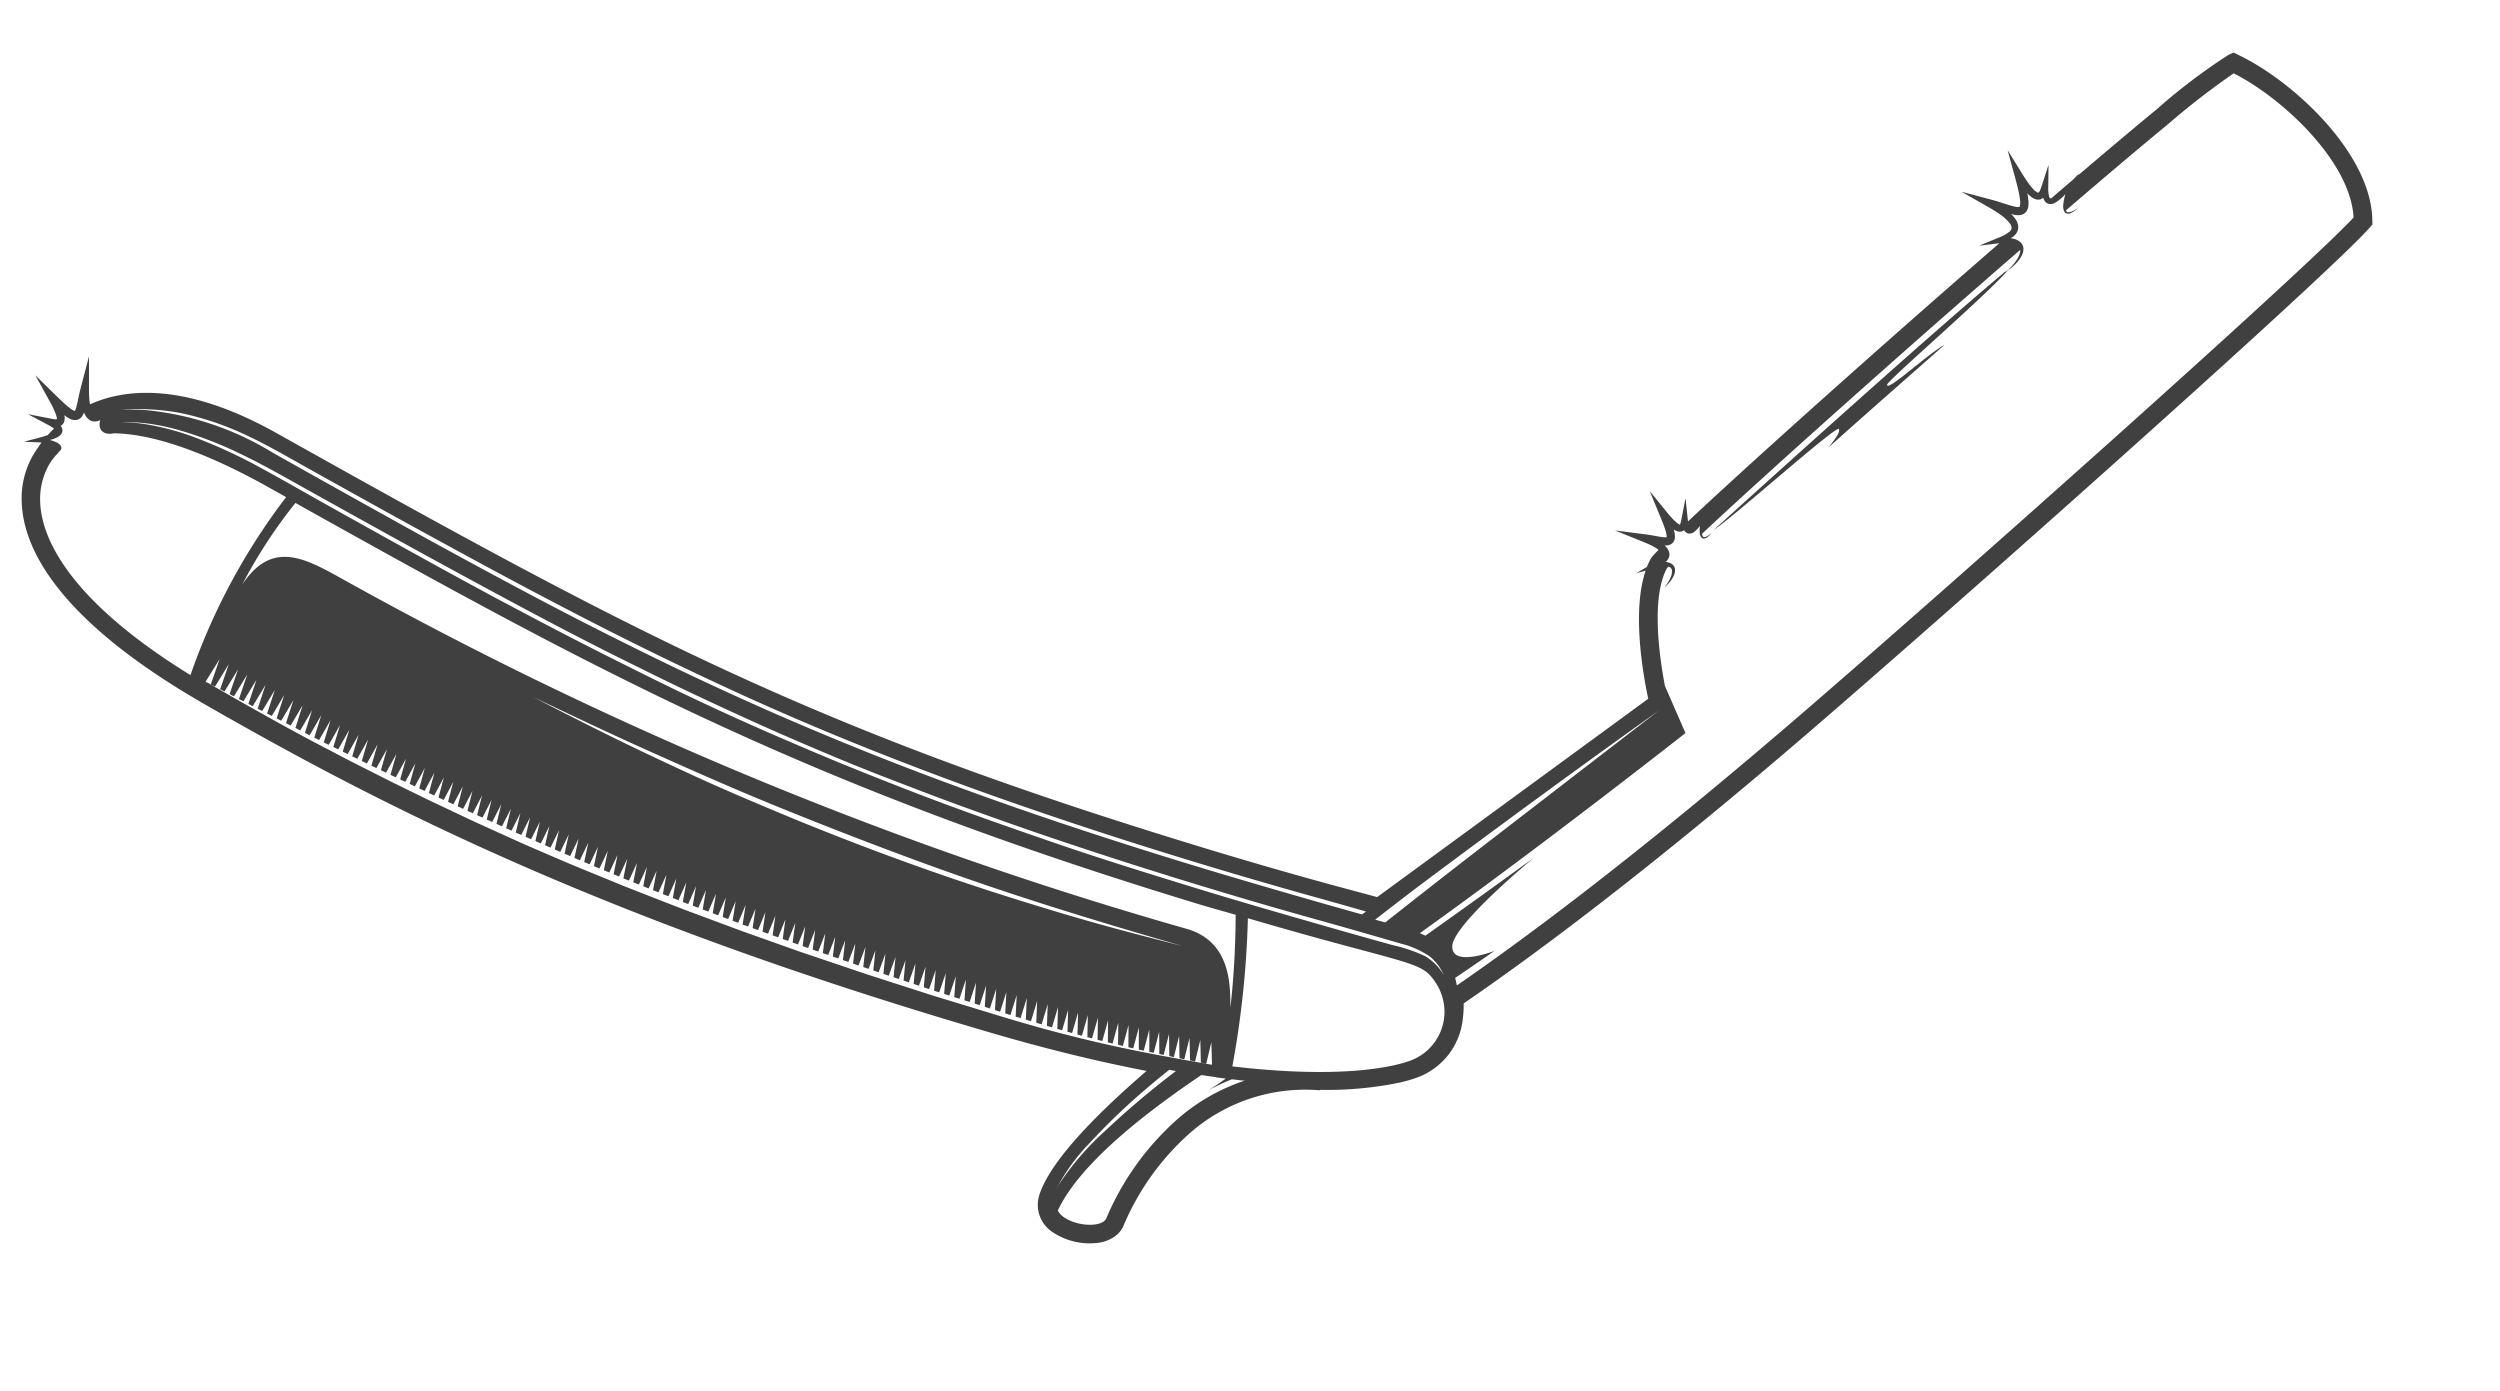 <svg xmlns="http://www.w3.org/2000/svg" width="205.421" height="114.307" viewBox="0 0 205.421 114.307">
  <path id="Path_85" data-name="Path 85" d="M277.188,215.2l.944.78,0,0,.191.155c13.428,10.835,29.973,22.805,59.854,36.91,4.117,1.943,8.127,3.622,11.93,5-5.706,3.531-9.169,6.453-10.3,8.69A2.681,2.681,0,0,0,340.5,270,5.453,5.453,0,0,0,344,271.371a2.978,2.978,0,0,0,1.529-.373,2.054,2.054,0,0,0,.7-.661,21.115,21.115,0,0,1,6.874-6.866,14.371,14.371,0,0,1,10.56-1.688l.25.054.065-.021a29.249,29.249,0,0,0,6.619.421l.115-.01c.185-.015.364-.034.537-.056l.166-.021c.191-.027.379-.056.553-.09l.043-.008a5.757,5.757,0,0,0,4.432-4.183,8.346,8.346,0,0,0,.265-1.228c6.416-3.049,13.893-7.078,22.23-11.978,2.964-1.741,6.008-3.576,9.049-5.453,13.868-8.562,48.163-30.529,52.194-33.862l.292-.242.051-.374c.752-5.394-4.59-12.237-8.736-15.1l-.387-.268-.451.137a48.261,48.261,0,0,0-6.475,3.468l-.071.041c-2.094,1.232-4.54,2.706-7.187,4.325l.106-.148-.541.413c-.663.407-1.342.824-2.028,1.247a.221.221,0,0,1-.093-.005c-.016-.009-.019-.012-.034-.039a.371.371,0,0,1-.036-.13,2.912,2.912,0,0,1,.061-.811l.3-1.755-.815,1.6a3.04,3.04,0,0,1-.194.343.47.47,0,0,1-.175.179c-.013,0-.007,0-.024,0a.268.268,0,0,1-.086-.052,1.393,1.393,0,0,1-.228-.258,5.093,5.093,0,0,1-.4-.7c-.122-.249-.235-.506-.343-.765l-.866-2.072.245,2.241c.051.468.1.935.121,1.395a5.406,5.406,0,0,1-.005.669,1.711,1.711,0,0,1-.046.291.357.357,0,0,1-.07.152c-.006,0,0,.012-.072.012a1,1,0,0,1-.253-.06,5.8,5.8,0,0,1-.612-.272c-.42-.208-.848-.433-1.291-.629l-2.291-1.013,1.949,1.56c.3.243.6.494.873.761a3.621,3.621,0,0,1,.681.85.678.678,0,0,1,.1.395.452.452,0,0,1-.227.292,3.428,3.428,0,0,1-1.035.361l-1.6.385,1.63.058.038,0c-10.9,6.8-22.981,14.588-28.841,18.574,0-.041,0-.082,0-.122l.094-1.792-.62,1.7a2.158,2.158,0,0,1-.112.268.367.367,0,0,1-.071.106l-.033-.018a1.022,1.022,0,0,1-.179-.161,6.137,6.137,0,0,1-.688-1.016l-1.11-1.914.515,2.162c.082.346.167.69.224,1.029a3.864,3.864,0,0,1,.059.493,1.329,1.329,0,0,1-.006.208.271.271,0,0,1-.015.064.718.718,0,0,1-.172-.017,4.355,4.355,0,0,1-.476-.141c-.333-.113-.679-.241-1.033-.344l-2.426-.707,2.156,1.294a8.6,8.6,0,0,1,.725.477,3.532,3.532,0,0,1,.411.362c-.258.191-.475.358-.611.475l-.132.137a5.8,5.8,0,0,0-.422.627l-.934.37.781-.084c-1.646,3.109-1.547,8.4-1.434,10.427L371.055,246.9l-.975-.435c-2.583-1.149-6.485-2.886-12.431-5.774-30.291-14.716-43.335-24.612-69.952-45.594-4.677-3.688-9.069-5.4-13-5.053a10.368,10.368,0,0,0-1.77.321c0-.094,0-.188,0-.282.018-.308.058-.622.108-.936l.43-2.7-1.1,2.511c-.161.366-.3.743-.434,1.1a4.737,4.737,0,0,1-.215.494.74.74,0,0,1-.106.155.32.32,0,0,1-.064-.033,1.467,1.467,0,0,1-.177-.14,4.285,4.285,0,0,1-.367-.392c-.242-.285-.47-.595-.7-.9l-1.439-1.937.817,2.258a6.692,6.692,0,0,1,.366,1.28,1.1,1.1,0,0,1,.008.261.3.3,0,0,1-.009.041.444.444,0,0,1-.137-.015,2.57,2.57,0,0,1-.3-.094l-1.847-.672,1.555,1.172a3.085,3.085,0,0,1,.377.331c-.211.149-.407.3-.591.449l-.072.015c-.235.041-.477.07-.719.094l-1.221.124,1.186.242c.077.015.153.038.23.054a10.205,10.205,0,0,0-.743.791l-.054.061c-.039.043-.077.086-.113.131a7.157,7.157,0,0,0-1.468,3.592C265.686,200.923,267.251,206.853,277.188,215.2Zm-7.975-22.458a2.916,2.916,0,0,0,.652-.131.758.758,0,0,0,.431-.316.519.519,0,0,0,.056-.359.723.723,0,0,0-.079-.208l.012,0a.581.581,0,0,0,.292-.234.771.771,0,0,0,.106-.279,1.39,1.39,0,0,0,.018-.308c.053.057.106.114.166.171a2.1,2.1,0,0,0,.28.224.9.9,0,0,0,.464.158.717.717,0,0,0,.528-.233,1.345,1.345,0,0,0,.2-.283c.014.064.027.125.046.19a1.067,1.067,0,0,0,.382.556.871.871,0,0,0,.693.111c.035-.009.064-.021.1-.032a1.2,1.2,0,0,0-.129.515.667.667,0,0,0,.244.527,1.063,1.063,0,0,0,.482.2,2.122,2.122,0,0,0,.276.012l.056,0c3.176.545,7.229,2.715,11.886,6.386l1.276,1.005A52.275,52.275,0,0,0,277.6,213.63c-9.388-8.057-10.287-13.449-9.973-15.969h0a5.758,5.758,0,0,1,1.179-2.9,4.767,4.767,0,0,1,1.04-.955l-.193.043a1.016,1.016,0,0,0,.243-.1.381.381,0,0,0,.134-.171.311.311,0,0,0-.013-.234.844.844,0,0,0-.274-.306A2.824,2.824,0,0,0,269.214,192.743ZM399.008,222.2c-.033-.052-.07-.1-.106-.145a1.233,1.233,0,0,0,.318.027.658.658,0,0,0,.478-.234.829.829,0,0,0,.164-.421,1.962,1.962,0,0,0,.007-.33c0-.076-.014-.147-.022-.219a1.309,1.309,0,0,0,.228.171.7.7,0,0,0,.259.09.539.539,0,0,0,.339-.067l.009-.007a.642.642,0,0,0,.1.179.478.478,0,0,0,.285.173.7.7,0,0,0,.479-.117,2.794,2.794,0,0,0,.479-.382,2.531,2.531,0,0,0-.109.549.779.779,0,0,0,.054.376.29.29,0,0,0,.158.148.355.355,0,0,0,.2.006,1.441,1.441,0,0,0,.575-.382,1.4,1.4,0,0,1-.593.278c-.1.01-.179-.027-.2-.11a.517.517,0,0,1-.009-.2c5.977-4.055,18.48-12.1,29.465-18.946a1.082,1.082,0,0,1-.15.412,2.48,2.48,0,0,1-.334.429,4.747,4.747,0,0,1-.864.706c-.282.153-.187.074.146-.149-6.514,3.854-22.77,14.44-27.312,17.42,2.143-1.017,11.461-7.045,11.5-6.6.025.3-.342.658-1.073,1.347,3.291-2.133,7.824-4.984,10.732-6.838-1.5.536-5.386,3.165-5.177,2.5.113-.359,8.713-5.652,11.3-7.742a3.917,3.917,0,0,0,.85-.542,2.67,2.67,0,0,0,.4-.421,1.253,1.253,0,0,0,.253-.561.776.776,0,0,0-.028-.339.8.8,0,0,0-.179-.293,1.4,1.4,0,0,0-.531-.342c-.052-.02-.1-.035-.158-.052a1.905,1.905,0,0,0,.256-.12.982.982,0,0,0,.488-.618,1.2,1.2,0,0,0-.113-.755,2.873,2.873,0,0,0-.285-.466c.076.033.15.067.233.1a1.628,1.628,0,0,0,.438.1.763.763,0,0,0,.587-.2.992.992,0,0,0,.255-.472,2.331,2.331,0,0,0,.063-.413,5.447,5.447,0,0,0,.005-.591c.029.042.053.086.086.128a1.913,1.913,0,0,0,.354.369.832.832,0,0,0,.291.147.616.616,0,0,0,.4-.025.764.764,0,0,0,.1-.062c0,.02,0,.038.006.058a.866.866,0,0,0,.107.294.554.554,0,0,0,.3.243.7.7,0,0,0,.336.015,1.392,1.392,0,0,0,.259-.082,4.1,4.1,0,0,0,.811-.5l.034-.027-.011.022a4.124,4.124,0,0,0-.318.864,1,1,0,0,0,0,.485.352.352,0,0,0,.167.209.449.449,0,0,0,.25.045,1.268,1.268,0,0,0,.438-.147,3,3,0,0,0,.382-.239,3.027,3.027,0,0,1-.4.191,1.208,1.208,0,0,1-.421.089.246.246,0,0,1-.27-.185c3.557-2.194,6.821-4.173,9.464-5.726a61.847,61.847,0,0,1,5.924-3.247c3.637,2.63,8.345,8.647,7.877,13.241-4.593,3.632-38.11,25.116-51.848,33.6-3.038,1.876-6.072,3.7-9.02,5.437-6.382,3.75-14.321,8.194-21.78,11.76-.007-.212-.02-.423-.041-.631,1.17-.547,2.377-1.121,3.537-1.688,0,0-3.74.819-3.355-.952s7.773-6.113,7.773-6.113-4.8,2.458-9.83,4.941c-.127-.09-.264-.181-.416-.273,11.129-5.565,24.131-12.828,24.131-12.828l-1.062-4.089c-.076-2.386-.007-7.323,1.677-9.528l.132-.1a.349.349,0,0,1,.246.282,1.212,1.212,0,0,1-.265.712,3.494,3.494,0,0,1-.564.626,3.1,3.1,0,0,0,.678-.534,2.023,2.023,0,0,0,.271-.354.964.964,0,0,0,.143-.46.613.613,0,0,0-.227-.484,1.089,1.089,0,0,0-.439-.214c.027-.017.053-.031.08-.05a.807.807,0,0,0,.332-.555A.982.982,0,0,0,399.008,222.2ZM371.387,249.06l-.785-.353q1.624-.9,3.264-1.784c2.043-1.092,4.1-2.162,6.152-3.232q3-1.564,6.017-3.11,2.817-1.445,5.641-2.873,2.177-1.1,4.358-2.186l.284-.142-1.849,1.008-5,2.725-6.1,3.331c-2.2,1.2-4.4,2.4-6.6,3.615Q374.075,247.55,371.387,249.06Zm-26.736,14.031a53.652,53.652,0,0,1,5.309-3.671c.657-.406,1.327-.789,1.995-1.176.178.061.361.128.536.187-.067.036-.136.07-.2.106a69.846,69.846,0,0,0-6.227,3.781,23.306,23.306,0,0,0-4.514,3.792,10.206,10.206,0,0,0-.73.974A16.454,16.454,0,0,1,344.651,263.092Zm-61.685-56.145a41.053,41.053,0,0,1,5.366-5.938c23.007,18.111,38.028,29.538,68.188,44.19.7.342,2.822,1.316,2.822,1.316a70.888,70.888,0,0,1-1.608,7.442c.147-1.294,1.092-5.225-2.526-6.917a325.885,325.885,0,0,1-64.445-39.573C288.15,205.44,285.822,203.834,282.966,206.947Zm-7.413-14.107h0ZM371.639,260.6c-1.116.224-5.41.739-14.512-1.822a78.4,78.4,0,0,0,3.165-11.823c3.953,1.874,6.744,3.117,8.811,4.036,3.393,1.511,4.566,2.033,5.156,2.82.039.053.076.106.111.161a5.018,5.018,0,0,1,.371.712,4.392,4.392,0,0,1,.322,2.261A4.277,4.277,0,0,1,371.639,260.6Zm-19.967-3.543c-1.135-.406-2.51-.909-4.075-1.523s-3.315-1.346-5.2-2.194c-.944-.426-1.921-.887-2.929-1.365l-3.108-1.514-1.622-.79-.826-.4-.83-.419-3.4-1.721c-1.16-.576-2.319-1.2-3.5-1.816l-1.781-.934-.9-.472-.894-.487-3.608-1.964-3.606-2.034-.9-.51-.9-.522-1.785-1.045-1.777-1.044-1.75-1.063-1.737-1.055c-.578-.347-1.141-.712-1.707-1.064l-1.68-1.063-.829-.53-.815-.537-1.609-1.059c-.531-.351-1.06-.694-1.573-1.048l-3.019-2.059-2.831-1.988-2.621-1.893c-.84-.605-1.631-1.207-2.391-1.767s-1.471-1.1-2.14-1.615c-1.337-1.021-2.484-1.936-3.432-2.684-.715-.562-1.306-1.041-1.772-1.416l-.017-.012v0l-.4-.322-.178-.143-.112-.076.007-.009-.49-.395-.2-.135,1.442-1.675-1.042,1.945-.2-.135.508.373,1.409-1.644-1.026,1.926.324.239,1.385-1.623-1.005,1.9.322.238,1.361-1.6-.986,1.882.33.244,1.34-1.587-.968,1.861.063.047.262.192,1.318-1.571-.951,1.84.338.247,1.3-1.554-.933,1.821.349.255,1.277-1.537-.916,1.8.342.248,1.257-1.52-.9,1.779.349.252,1.236-1.5-.881,1.758.076.055.284.208,1.218-1.489-.868,1.745.351.257,1.2-1.48-.854,1.731c.118.086.239.173.359.258l1.187-1.468-.84,1.717.129.092.242.173L289.1,219.6l-.827,1.7.359.257,1.156-1.446-.814,1.69c.119.086.245.173.367.259l1.142-1.434-.8,1.676c.126.089.248.177.378.267l1.127-1.425-.787,1.661.382.265,1.11-1.411-.773,1.645.374.26,1.1-1.4-.761,1.632.385.267,1.082-1.39-.749,1.621.212.147c.061.04.124.084.185.125l1.068-1.381-.736,1.607.383.261,1.054-1.371-.724,1.595.39.267,1.042-1.363-.715,1.587.4.273,1.032-1.358-.706,1.582.18.124.218.145,1.022-1.354-.7,1.571.393.262,1.009-1.344-.684,1.561.4.268,1-1.337-.675,1.553.411.274.99-1.332-.667,1.547.406.269.981-1.329-.658,1.541c.133.088.271.176.405.264l.97-1.324-.648,1.534.413.27.961-1.319-.64,1.53.412.269.955-1.318-.634,1.528c.136.088.266.175.4.264l.95-1.319-.628,1.527c.136.089.276.176.414.264l.943-1.317-.62,1.524c.141.089.279.18.421.27l.937-1.316-.614,1.522c.136.085.273.173.409.258l.929-1.314L304.19,232l.411.259.922-1.313-.6,1.517c.076.049.153.1.229.145l.189.119.917-1.314-.594,1.518c.141.09.284.178.425.268l.913-1.317-.589,1.521c.137.087.271.174.41.259l.911-1.322-.584,1.523.415.255.9-1.32-.577,1.521.422.259.9-1.321-.572,1.522.415.254.894-1.324-.567,1.525.413.252.892-1.329-.562,1.531.191.118.228.136.888-1.333-.556,1.531.425.252.882-1.331-.55,1.529.41.243.876-1.332-.543,1.53.416.246.872-1.335-.538,1.532.421.25.87-1.339-.534,1.537.425.252.867-1.345-.53,1.543.1.062.307.175.863-1.348L315.4,238.8l.251.143.168.1.856-1.347-.516,1.54.426.243.851-1.347-.511,1.541.413.235.846-1.35-.5,1.544.415.238.843-1.355-.5,1.549.421.24.84-1.361-.5,1.558.04.022.379.209.837-1.365-.49,1.555.414.227.831-1.363-.484,1.555.42.231.826-1.366-.478,1.557.426.233.821-1.368-.473,1.561.409.224.819-1.373-.469,1.565c.138.076.276.149.414.224l.814-1.377-.462,1.567c.139.076.279.153.419.227l.809-1.381-.458,1.573.426.227.806-1.385-.452,1.573.414.22.8-1.385-.446,1.574.277.147.136.073.8-1.39-.441,1.581.416.224.8-1.4-.438,1.591.419.226.8-1.41-.434,1.6.406.213.792-1.416-.428,1.607c.136.071.273.145.409.215l.791-1.423-.424,1.615.412.214.788-1.429-.419,1.621.4.206.785-1.436-.414,1.628.4.209.783-1.445-.41,1.638.406.209.781-1.454-.406,1.649.163.084.246.127.781-1.465-.4,1.662.2.1.195.1.78-1.476-.4,1.667.242.121.154.077.776-1.48-.391,1.672.4.2.771-1.485-.385,1.677.288.143.11.056.768-1.492-.38,1.685.389.195.767-1.5-.376,1.7.391.2.765-1.511-.371,1.707.394.2.763-1.522-.367,1.72.236.118.166.08.762-1.535-.361,1.73.382.185.76-1.542-.356,1.737.4.191.757-1.55-.35,1.744.415.2.755-1.56-.345,1.753c.133.064.261.122.393.184l.752-1.568-.34,1.761.373.174.75-1.58-.334,1.771.358.161.747-1.588-.328,1.778.345.155.744-1.6-.321,1.784.365.16.741-1.6-.315,1.79.372.157.737-1.611-.308,1.792.343.145.027.01.732-1.618-.3,1.795.373.153.727-1.623-.294,1.8.379.151.722-1.628-.288,1.8.388.153.718-1.634-.281,1.8.345.134.712-1.639-.273,1.807.343.131.706-1.643-.266,1.812.358.137.7-1.652-.259,1.82.377.143.7-1.661-.253,1.829.4.149.7-1.671-.246,1.838-.029-.009.451.168.694-1.683-.239,1.837-.23-.07h0l-.23-.07,0-.009-.709-.245C353.7,257.769,352.807,257.459,351.672,257.053Zm-5.661-12.532c-3.638-1.736-7.241-3.532-10.791-5.448q-5.476-2.955-10.787-6.2c-1.737-1.068-3.469-2.143-5.186-3.244s-3.387-2.232-5.064-3.372c-2.986-2.03-5.912-4.134-8.818-6.273l-.227-.167c2.665,1.82,5.322,3.654,8.023,5.423,3.38,2.214,6.771,4.417,10.228,6.51q5.335,3.228,10.774,6.273,5.279,2.946,10.7,5.64c3.155,1.571,6.332,3.092,9.521,4.589l.255.12C351.745,247.131,348.855,245.877,346.011,244.521Zm8.31-2.071q5.138,2.54,10.341,4.944c1.713.787,3.428,1.567,5.134,2.369.843.4,1.689.785,2.528,1.188a7.528,7.528,0,0,1,2.211,1.411,3.929,3.929,0,0,1,.916,1.708,4.255,4.255,0,0,0-1.284-1.779A12.926,12.926,0,0,0,371.7,251q-2.575-1.173-5.139-2.37c-3.454-1.607-6.907-3.222-10.329-4.9-3.594-1.761-7.191-3.531-10.727-5.412s-7.086-3.786-10.565-5.8q-2.615-1.514-5.2-3.072c-1.721-1.04-3.422-2.11-5.121-3.185q-5.12-3.238-10.063-6.762c-1.649-1.173-3.3-2.347-4.929-3.54q-2.419-1.768-4.81-3.571c-3.219-2.412-6.392-4.888-9.559-7.366q-2.31-1.808-4.613-3.622c-1.538-1.215-3.064-2.446-4.617-3.642a42.324,42.324,0,0,0-4.634-3.141,21.612,21.612,0,0,0-4.467-2.008,15.625,15.625,0,0,0-1.79-.418,15.907,15.907,0,0,1,2.287.489,17.994,17.994,0,0,1,2.642,1.039,31.808,31.808,0,0,1,4.49,2.636c1.589,1.1,3.1,2.307,4.614,3.5q2.34,1.836,4.683,3.668,4.68,3.663,9.408,7.268c3.188,2.432,6.4,4.846,9.671,7.167,1.635,1.161,3.269,2.321,4.925,3.452q2.507,1.714,5.043,3.38c1.67,1.1,3.364,2.167,5.061,3.225s3.423,2.1,5.159,3.1,3.494,2.024,5.26,3q2.62,1.452,5.259,2.864Q348.94,239.8,354.321,242.45Zm.183,16.632c.387.12.775.243,1.151.355l-.006.015.612.177.177.05c-.827.428-1.566.72-1.566.72.767-.259,1.435-.442,2.045-.585q.514.144,1.021.278a16.086,16.086,0,0,0-5.618,2.055,22.609,22.609,0,0,0-7.386,7.354.537.537,0,0,1-.187.173c-.7.413-2.343.007-3.191-.79a1.593,1.593,0,0,1-.447-.651C343.4,264.816,349.2,261.55,354.5,259.081Zm15.1-10.971c-.947-.437-1.895-.87-2.839-1.309-3.5-1.628-6.99-3.27-10.459-4.959q-5.324-2.593-10.573-5.34-5.38-2.819-10.65-5.84-5.318-3.062-10.49-6.369-5.1-3.268-10.052-6.771-4.821-3.4-9.522-6.966-4.64-3.507-9.215-7.1-4.368-3.416-8.712-6.86a24.4,24.4,0,0,0-9.679-5.043c-.664-.147-1.332-.252-2-.347a18.709,18.709,0,0,1,4.867,1.064,24.424,24.424,0,0,1,5,2.648c1.625,1.1,3.144,2.355,4.685,3.566q2.123,1.667,4.249,3.331,4.477,3.5,8.993,6.951c3.142,2.392,6.3,4.757,9.511,7.064q4.889,3.515,9.918,6.834,5.112,3.359,10.394,6.455,5.235,3.08,10.6,5.932,5.265,2.808,10.618,5.447,5.2,2.571,10.474,5.006c1.749.8,3.5,1.6,5.245,2.419ZM269.181,193.96Z" transform="translate(-291.951 -112.102) rotate(-9)" fill="#404041"/>
</svg>
